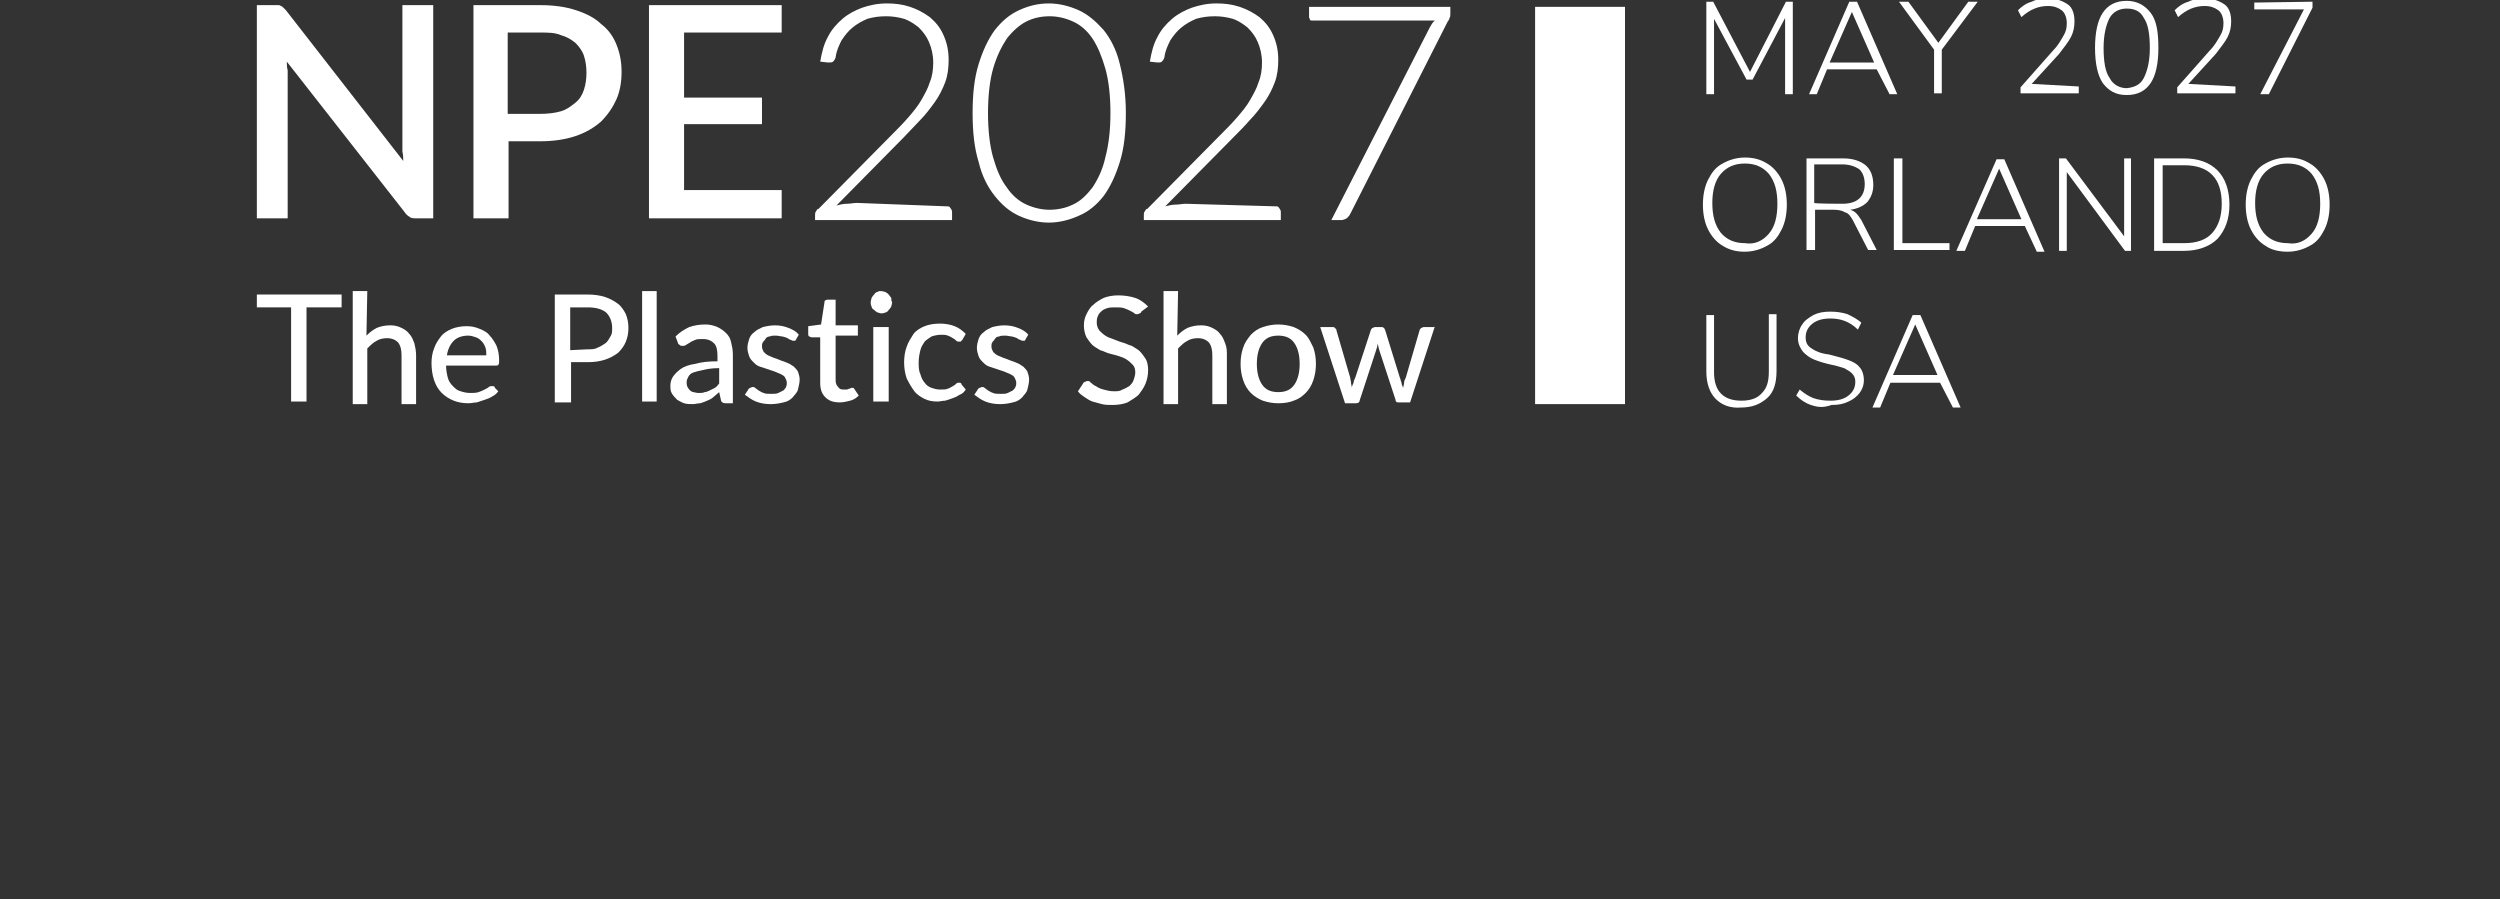 <?xml version="1.0" encoding="utf-8"?>
<!-- Generator: Adobe Illustrator 27.0.1, SVG Export Plug-In . SVG Version: 6.00 Build 0)  -->
<svg version="1.1" id="Ebene_1" xmlns="http://www.w3.org/2000/svg" xmlns:xlink="http://www.w3.org/1999/xlink" x="0px" y="0px"
	 viewBox="0 0 292 105" style="enable-background:new 0 0 292 105;" xml:space="preserve">
<rect x="0" y="0" width="292" height="105" fill="#333333" stroke="none"/>
<style type="text/css">
	.st0{fill:#FFFFFF;}
</style>
<g>
	<path class="st0" d="M50.6,0.6v24.9h-2c-0.3,0-0.6,0-0.8-0.2c-0.2-0.1-0.4-0.3-0.6-0.6L33.5,7.2c0,0.3,0,0.7,0.1,1
		c0,0.3,0,0.6,0,0.9v16.4H30V0.6h2.1c0.2,0,0.3,0,0.4,0c0.1,0,0.2,0,0.3,0.1c0.1,0,0.2,0.1,0.3,0.2s0.2,0.2,0.3,0.3l13.7,17.6
		c0-0.3,0-0.7-0.1-1.1c0-0.3,0-0.7,0-1V0.6H50.6z"/>
	<path class="st0" d="M63.1,0.6c1.6,0,3,0.2,4.2,0.6c1.2,0.4,2.2,0.9,2.9,1.6C71,3.4,71.6,4.2,72,5.2s0.6,2,0.6,3.2
		c0,1.2-0.2,2.3-0.6,3.2s-1,1.8-1.8,2.6c-0.8,0.7-1.8,1.3-3,1.7s-2.6,0.6-4.1,0.6h-3.7v9h-4.1V0.6H63.1z M63.1,13.3
		c0.9,0,1.7-0.1,2.4-0.3c0.7-0.2,1.2-0.6,1.7-1c0.5-0.4,0.8-0.9,1-1.5c0.2-0.6,0.3-1.3,0.3-2s-0.1-1.4-0.3-2c-0.2-0.6-0.6-1.1-1-1.5
		c-0.5-0.4-1-0.7-1.7-0.9C64.8,3.8,64,3.8,63,3.8h-3.7v9.5C59.3,13.3,63.1,13.3,63.1,13.3z"/>
	<polygon class="st0" points="91.3,22.2 91.3,25.5 75.8,25.5 75.8,0.6 91.3,0.6 91.3,3.8 79.9,3.8 79.9,11.4 89,11.4 89,14.5 
		79.9,14.5 79.9,22.2 	"/>
	<polygon class="st0" points="39.9,35.9 35.8,35.9 35.8,46.9 34,46.9 34,35.9 30,35.9 30,34.4 39.9,34.4 	"/>
	<path class="st0" d="M42.8,39.2c0.4-0.4,0.8-0.7,1.2-0.9c0.5-0.2,1-0.3,1.6-0.3c0.5,0,0.9,0.1,1.3,0.3c0.4,0.2,0.7,0.4,0.9,0.7
		c0.3,0.3,0.4,0.6,0.6,1.1c0.1,0.4,0.2,0.9,0.2,1.4v5.7h-1.7v-5.7c0-0.6-0.1-1.1-0.4-1.5c-0.3-0.3-0.7-0.5-1.3-0.5
		c-0.4,0-0.9,0.1-1.2,0.3c-0.4,0.2-0.7,0.5-1.1,0.9v6.5h-1.7V34h1.7L42.8,39.2L42.8,39.2z"/>
	<path class="st0" d="M58.2,45.7c-0.2,0.3-0.5,0.5-0.7,0.6c-0.3,0.2-0.6,0.3-0.9,0.4c-0.3,0.1-0.6,0.2-0.9,0.3c-0.3,0-0.6,0.1-1,0.1
		c-0.6,0-1.2-0.1-1.7-0.3c-0.5-0.2-1-0.5-1.4-0.9c-0.4-0.4-0.7-0.9-0.9-1.5c-0.2-0.6-0.3-1.3-0.3-2c0-0.6,0.1-1.2,0.3-1.7
		c0.2-0.6,0.5-1,0.8-1.4c0.3-0.4,0.8-0.7,1.3-0.9c0.5-0.2,1.1-0.3,1.7-0.3c0.6,0,1,0.1,1.5,0.3c0.5,0.2,0.9,0.4,1.2,0.8
		c0.3,0.3,0.6,0.8,0.8,1.2c0.2,0.5,0.3,1.1,0.3,1.7c0,0.3,0,0.4-0.1,0.5c0,0.1-0.2,0.1-0.3,0.1h-5.8c0,0.5,0.1,1,0.2,1.4
		c0.1,0.4,0.3,0.7,0.6,1c0.3,0.3,0.5,0.5,0.9,0.6c0.3,0.1,0.7,0.2,1.1,0.2c0.4,0,0.7,0,1-0.1c0.3-0.1,0.5-0.2,0.7-0.3
		c0.2-0.1,0.4-0.2,0.5-0.3c0.1-0.1,0.3-0.1,0.4-0.1c0.1,0,0.3,0,0.3,0.2L58.2,45.7z M56.8,41.5c0-0.3,0-0.6-0.1-0.9
		s-0.3-0.6-0.4-0.7c-0.2-0.2-0.4-0.4-0.7-0.5c-0.3-0.1-0.6-0.2-0.9-0.2c-0.7,0-1.3,0.2-1.7,0.6c-0.4,0.4-0.7,1-0.8,1.7L56.8,41.5
		L56.8,41.5z"/>
	<path class="st0" d="M68.6,34.4c0.8,0,1.5,0.1,2.1,0.3c0.6,0.2,1.1,0.5,1.5,0.8c0.4,0.3,0.7,0.8,0.9,1.2c0.2,0.5,0.3,1,0.3,1.6
		c0,0.6-0.1,1.1-0.3,1.6s-0.5,0.9-0.9,1.3c-0.4,0.3-0.9,0.6-1.5,0.8c-0.6,0.2-1.3,0.3-2,0.3h-2V47h-1.9V34.4L68.6,34.4L68.6,34.4z
		 M68.6,40.8c0.5,0,0.9,0,1.2-0.2c0.3-0.1,0.6-0.3,0.9-0.5c0.3-0.2,0.4-0.5,0.6-0.8s0.2-0.6,0.2-1c0-0.8-0.3-1.4-0.7-1.8
		c-0.5-0.4-1.2-0.6-2.2-0.6h-2v5L68.6,40.8L68.6,40.8z"/>
	<rect x="75" y="34" class="st0" width="1.7" height="12.9"/>
	<path class="st0" d="M78.9,39.3c0.5-0.5,1-0.8,1.6-1.1c0.6-0.2,1.2-0.3,1.9-0.3c0.5,0,0.9,0.1,1.4,0.3c0.4,0.2,0.7,0.4,1,0.7
		c0.3,0.3,0.5,0.6,0.6,1.1c0.1,0.4,0.2,0.9,0.2,1.4v5.7h-0.8c-0.2,0-0.3,0-0.4-0.1c-0.1,0-0.2-0.2-0.2-0.3L84,45.8
		c-0.2,0.2-0.5,0.4-0.7,0.6c-0.2,0.2-0.5,0.3-0.7,0.4c-0.2,0.1-0.5,0.2-0.8,0.3c-0.3,0-0.6,0.1-0.9,0.1c-0.3,0-0.7,0-1-0.1
		c-0.3-0.1-0.6-0.3-0.8-0.4c-0.2-0.2-0.4-0.4-0.6-0.7s-0.2-0.6-0.2-1c0-0.3,0.1-0.7,0.3-1c0.2-0.3,0.5-0.6,0.9-0.9
		c0.4-0.3,1-0.5,1.7-0.6c0.7-0.2,1.5-0.3,2.6-0.3v-0.6c0-0.7-0.1-1.2-0.4-1.5c-0.3-0.3-0.7-0.5-1.3-0.5c-0.4,0-0.7,0-0.9,0.1
		s-0.5,0.2-0.6,0.3c-0.2,0.1-0.3,0.2-0.5,0.3c-0.1,0.1-0.3,0.1-0.4,0.1s-0.2,0-0.3-0.1c-0.1-0.1-0.2-0.1-0.2-0.2L78.9,39.3z
		 M83.9,43c-0.7,0-1.3,0.1-1.7,0.2c-0.5,0.1-0.9,0.2-1.2,0.3s-0.5,0.3-0.6,0.5c-0.1,0.2-0.2,0.4-0.2,0.6c0,0.2,0,0.4,0.1,0.6
		c0.1,0.2,0.2,0.3,0.3,0.4c0.1,0.1,0.3,0.2,0.4,0.2s0.3,0.1,0.6,0.1c0.3,0,0.5,0,0.7-0.1c0.2,0,0.4-0.1,0.6-0.2
		c0.2-0.1,0.4-0.2,0.6-0.3c0.2-0.1,0.3-0.3,0.5-0.5V43z"/>
	<path class="st0" d="M93,39.6c0,0.1-0.1,0.1-0.1,0.2c0,0-0.1,0-0.2,0s-0.2,0-0.3-0.1c-0.1,0-0.3-0.1-0.4-0.2
		c-0.2-0.1-0.3-0.1-0.6-0.2c-0.2,0-0.5-0.1-0.8-0.1c-0.3,0-0.5,0-0.7,0.1c-0.2,0-0.4,0.1-0.5,0.3s-0.3,0.3-0.3,0.4
		c-0.1,0.1-0.1,0.3-0.1,0.5c0,0.2,0.1,0.4,0.2,0.6c0.1,0.1,0.3,0.3,0.5,0.4c0.2,0.1,0.5,0.2,0.7,0.3c0.3,0.1,0.6,0.2,0.8,0.3
		c0.3,0.1,0.6,0.2,0.8,0.3c0.3,0.1,0.5,0.3,0.7,0.4c0.2,0.2,0.4,0.4,0.5,0.6c0.1,0.3,0.2,0.6,0.2,0.9c0,0.4-0.1,0.8-0.2,1.2
		s-0.4,0.6-0.6,0.9c-0.3,0.3-0.6,0.5-1.1,0.6c-0.4,0.1-0.9,0.2-1.5,0.2c-0.6,0-1.2-0.1-1.7-0.3c-0.5-0.2-0.9-0.5-1.3-0.8l0.4-0.6
		c0-0.1,0.1-0.1,0.2-0.2c0.1,0,0.2-0.1,0.3-0.1c0.1,0,0.2,0,0.3,0.1c0.1,0.1,0.3,0.2,0.4,0.3c0.2,0.1,0.3,0.2,0.6,0.3
		c0.2,0.1,0.5,0.1,0.9,0.1c0.3,0,0.6,0,0.8-0.1s0.4-0.2,0.6-0.3c0.1-0.1,0.3-0.3,0.3-0.4c0.1-0.2,0.1-0.3,0.1-0.5
		c0-0.2-0.1-0.4-0.2-0.6s-0.3-0.3-0.5-0.4c-0.2-0.1-0.5-0.2-0.7-0.3c-0.3-0.1-0.6-0.2-0.9-0.3c-0.3-0.1-0.6-0.2-0.9-0.3
		c-0.3-0.1-0.5-0.3-0.7-0.5c-0.2-0.2-0.4-0.4-0.5-0.7c-0.1-0.3-0.2-0.6-0.2-1c0-0.3,0.1-0.7,0.2-1s0.3-0.6,0.6-0.8
		c0.3-0.3,0.6-0.4,1-0.6c0.4-0.1,0.9-0.2,1.4-0.2c0.6,0,1.1,0.1,1.6,0.3c0.5,0.2,0.9,0.4,1.2,0.8L93,39.6z"/>
	<path class="st0" d="M112.4,39.7c0,0-0.1,0.1-0.2,0.2c0,0-0.1,0-0.2,0s-0.2,0-0.3-0.1c-0.1-0.1-0.2-0.2-0.4-0.3
		c-0.2-0.1-0.3-0.2-0.6-0.3c-0.2-0.1-0.5-0.1-0.8-0.1c-0.4,0-0.8,0.1-1.1,0.2c-0.3,0.2-0.6,0.4-0.8,0.6c-0.2,0.3-0.4,0.6-0.5,1
		c-0.1,0.4-0.2,0.9-0.2,1.4c0,0.5,0,1,0.2,1.4c0.1,0.4,0.3,0.8,0.5,1c0.2,0.3,0.5,0.5,0.8,0.6c0.3,0.1,0.6,0.2,1,0.2s0.7,0,0.9-0.1
		c0.3-0.1,0.4-0.2,0.6-0.3c0.2-0.1,0.3-0.2,0.4-0.3c0.1-0.1,0.2-0.1,0.3-0.1c0.1,0,0.3,0,0.3,0.2l0.5,0.6c-0.2,0.3-0.4,0.5-0.7,0.6
		c-0.3,0.2-0.5,0.3-0.8,0.4c-0.3,0.1-0.6,0.2-0.9,0.3c-0.3,0-0.6,0.1-0.9,0.1c-0.6,0-1.1-0.1-1.5-0.3s-0.9-0.5-1.2-0.9
		c-0.3-0.4-0.6-0.9-0.9-1.5c-0.2-0.6-0.3-1.2-0.3-1.9c0-0.6,0.1-1.3,0.3-1.8c0.2-0.6,0.5-1,0.8-1.5c0.3-0.4,0.8-0.7,1.3-0.9
		c0.5-0.2,1.1-0.3,1.8-0.3c0.6,0,1.2,0.1,1.7,0.3c0.5,0.2,0.9,0.5,1.3,0.9L112.4,39.7z"/>
	<path class="st0" d="M119.8,39.6c0,0.1-0.1,0.1-0.1,0.2c0,0-0.1,0-0.2,0s-0.2,0-0.3-0.1c-0.1,0-0.3-0.1-0.4-0.2
		c-0.2-0.1-0.3-0.1-0.6-0.2c-0.2,0-0.5-0.1-0.8-0.1c-0.3,0-0.5,0-0.7,0.1c-0.2,0-0.4,0.1-0.5,0.3s-0.3,0.3-0.3,0.4
		c-0.1,0.1-0.1,0.3-0.1,0.5c0,0.2,0.1,0.4,0.2,0.6c0.1,0.1,0.3,0.3,0.5,0.4c0.2,0.1,0.5,0.2,0.7,0.3c0.3,0.1,0.6,0.2,0.8,0.3
		c0.3,0.1,0.6,0.2,0.8,0.3c0.3,0.1,0.5,0.3,0.7,0.4c0.2,0.2,0.4,0.4,0.5,0.6c0.1,0.3,0.2,0.6,0.2,0.9c0,0.4-0.1,0.8-0.2,1.2
		s-0.4,0.6-0.6,0.9c-0.3,0.3-0.6,0.5-1.1,0.6c-0.4,0.1-0.9,0.2-1.5,0.2c-0.6,0-1.2-0.1-1.7-0.3c-0.5-0.2-0.9-0.5-1.3-0.8l0.4-0.6
		c0-0.1,0.1-0.1,0.2-0.2c0.1,0,0.2-0.1,0.3-0.1c0.1,0,0.2,0,0.3,0.1c0.1,0.1,0.3,0.2,0.4,0.3c0.2,0.1,0.3,0.2,0.6,0.3
		c0.2,0.1,0.5,0.1,0.9,0.1c0.3,0,0.6,0,0.8-0.1s0.4-0.2,0.6-0.3c0.1-0.1,0.3-0.3,0.3-0.4c0.1-0.2,0.1-0.3,0.1-0.5
		c0-0.2-0.1-0.4-0.2-0.6s-0.3-0.3-0.5-0.4c-0.2-0.1-0.5-0.2-0.7-0.3c-0.3-0.1-0.6-0.2-0.9-0.3c-0.3-0.1-0.6-0.2-0.9-0.3
		c-0.3-0.1-0.5-0.3-0.7-0.5c-0.2-0.2-0.4-0.4-0.5-0.7c-0.1-0.3-0.2-0.6-0.2-1c0-0.3,0.1-0.7,0.2-1s0.3-0.6,0.6-0.8
		c0.3-0.3,0.6-0.4,1-0.6c0.4-0.1,0.9-0.2,1.4-0.2c0.6,0,1.1,0.1,1.6,0.3c0.5,0.2,0.9,0.4,1.2,0.8L119.8,39.6z"/>
	<path class="st0" d="M133.3,36.4c0,0.1-0.1,0.2-0.2,0.2c0,0-0.1,0.1-0.3,0.1c-0.1,0-0.2,0-0.3-0.1c-0.1-0.1-0.3-0.2-0.5-0.3
		c-0.2-0.1-0.4-0.2-0.7-0.3c-0.3-0.1-0.6-0.1-1-0.1c-0.4,0-0.7,0-1,0.1c-0.3,0.1-0.5,0.2-0.7,0.4c-0.2,0.2-0.3,0.3-0.4,0.6
		c-0.1,0.2-0.1,0.5-0.1,0.7c0,0.3,0.1,0.6,0.3,0.9c0.2,0.2,0.4,0.4,0.7,0.6c0.3,0.2,0.6,0.3,0.9,0.4s0.7,0.3,1.1,0.4
		c0.4,0.1,0.7,0.3,1.1,0.4c0.3,0.2,0.7,0.4,0.9,0.6c0.3,0.3,0.5,0.6,0.7,0.9c0.2,0.3,0.3,0.8,0.3,1.3c0,0.6-0.1,1.1-0.3,1.6
		c-0.2,0.5-0.5,0.9-0.8,1.3c-0.3,0.3-0.8,0.6-1.3,0.9c-0.5,0.2-1.1,0.3-1.8,0.3c-0.4,0-0.8,0-1.2-0.1c-0.4-0.1-0.7-0.2-1.1-0.3
		c-0.3-0.1-0.6-0.3-0.9-0.5c-0.3-0.2-0.6-0.4-0.8-0.7l0.6-0.9c0-0.1,0.1-0.1,0.2-0.2c0.1,0,0.2-0.1,0.3-0.1c0.1,0,0.3,0,0.4,0.2
		c0.2,0.1,0.3,0.3,0.6,0.4c0.3,0.2,0.5,0.3,0.9,0.4s0.7,0.2,1.2,0.2c0.4,0,0.7,0,1-0.2c0.3-0.1,0.6-0.3,0.8-0.4
		c0.2-0.2,0.4-0.4,0.5-0.7c0.1-0.3,0.2-0.6,0.2-0.9c0-0.4-0.1-0.7-0.3-0.9c-0.2-0.2-0.4-0.4-0.7-0.6c-0.3-0.2-0.6-0.3-0.9-0.4
		c-0.3-0.1-0.7-0.2-1.1-0.3c-0.4-0.1-0.7-0.3-1.1-0.4c-0.3-0.2-0.7-0.4-0.9-0.6c-0.3-0.3-0.5-0.6-0.7-0.9c-0.2-0.4-0.3-0.9-0.3-1.4
		c0-0.5,0.1-0.9,0.3-1.3s0.4-0.8,0.8-1.1c0.3-0.3,0.8-0.6,1.2-0.8c0.5-0.2,1.1-0.3,1.7-0.3c0.7,0,1.4,0.1,2,0.3
		c0.6,0.2,1.1,0.6,1.5,1L133.3,36.4z"/>
	<path class="st0" d="M137.5,39.2c0.4-0.4,0.8-0.7,1.2-0.9c0.5-0.2,1-0.3,1.6-0.3c0.5,0,0.9,0.1,1.3,0.3c0.4,0.2,0.7,0.4,0.9,0.7
		c0.3,0.3,0.4,0.6,0.6,1.1s0.2,0.9,0.2,1.4v5.7h-1.7v-5.7c0-0.6-0.1-1.1-0.4-1.5c-0.3-0.3-0.7-0.5-1.3-0.5c-0.4,0-0.9,0.1-1.2,0.3
		c-0.4,0.2-0.7,0.5-1.1,0.9v6.5h-1.7V34h1.7L137.5,39.2L137.5,39.2z"/>
	<path class="st0" d="M149.3,37.9c0.6,0,1.2,0.1,1.8,0.3c0.5,0.2,1,0.5,1.4,0.9c0.4,0.4,0.6,0.9,0.9,1.5c0.2,0.6,0.3,1.2,0.3,1.9
		c0,0.7-0.1,1.3-0.3,1.9c-0.2,0.6-0.5,1.1-0.9,1.5c-0.4,0.4-0.8,0.7-1.4,0.9c-0.5,0.2-1.1,0.3-1.8,0.3c-0.6,0-1.2-0.1-1.8-0.3
		c-0.5-0.2-1-0.5-1.4-0.9c-0.4-0.4-0.7-0.9-0.9-1.5c-0.2-0.6-0.3-1.2-0.3-1.9c0-0.7,0.1-1.3,0.3-1.9c0.2-0.6,0.5-1,0.9-1.5
		c0.4-0.4,0.8-0.7,1.4-0.9C148.1,38,148.7,37.9,149.3,37.9 M149.3,45.8c0.9,0,1.5-0.3,1.9-0.9s0.6-1.4,0.6-2.4c0-1-0.2-1.8-0.6-2.4
		s-1-0.9-1.9-0.9c-0.9,0-1.5,0.3-1.9,0.9c-0.4,0.6-0.6,1.4-0.6,2.4c0,1,0.2,1.8,0.6,2.4C147.8,45.5,148.4,45.8,149.3,45.8"/>
	<path class="st0" d="M167.6,38.1l-2.9,8.9h-1.4c-0.2,0-0.3-0.1-0.3-0.3l-1.9-5.8c0-0.1-0.1-0.3-0.1-0.4c0-0.1-0.1-0.3-0.1-0.4
		c0,0.3-0.1,0.6-0.2,0.9l-1.9,5.8c0,0.2-0.2,0.3-0.4,0.3h-1.3l-2.9-8.9h1.4c0.1,0,0.3,0,0.3,0.1c0.1,0.1,0.2,0.1,0.2,0.3l1.6,5.5
		c0,0.2,0.1,0.4,0.1,0.6c0,0.2,0.1,0.4,0.1,0.6c0-0.2,0.1-0.4,0.2-0.6c0-0.2,0.1-0.4,0.2-0.6l1.8-5.5c0-0.1,0.1-0.2,0.2-0.3
		c0.1,0,0.2-0.1,0.3-0.1h0.7c0.1,0,0.3,0,0.3,0.1c0.1,0,0.1,0.1,0.2,0.3l1.7,5.5c0.1,0.2,0.1,0.4,0.2,0.6c0,0.2,0.1,0.4,0.2,0.6
		c0-0.2,0.1-0.4,0.1-0.6c0-0.2,0.1-0.4,0.2-0.6l1.6-5.5c0-0.1,0.1-0.2,0.2-0.3c0.1,0,0.2-0.1,0.3-0.1H167.6z"/>
	<path class="st0" d="M99.7,45.3c0,0-0.1,0-0.1,0c0,0-0.1,0-0.2,0c0,0-0.1,0.1-0.2,0.1c-0.1,0-0.2,0.1-0.3,0.1c-0.1,0-0.3,0-0.4,0
		c-0.3,0-0.5-0.1-0.6-0.3c-0.2-0.2-0.3-0.4-0.3-0.8v-5.2h2.6v-1.2h-2.6v-3h-0.9c-0.1,0-0.2,0-0.3,0.1c-0.1,0-0.1,0.1-0.1,0.2
		l-0.4,2.6l-1.5,0.2V39c0,0.1,0,0.2,0.1,0.3c0.1,0,0.2,0.1,0.3,0.1h1v5.3c0,0.8,0.2,1.3,0.6,1.7c0.4,0.4,0.9,0.6,1.7,0.6
		c0.4,0,0.8-0.1,1.2-0.2c0.4-0.1,0.7-0.3,1-0.6L99.7,45.3C99.8,45.4,99.7,45.4,99.7,45.3"/>
	<polygon class="st0" points="102,39.4 102,40.2 102,46.9 103.8,46.9 103.8,38.2 102,38.2 	"/>
	<path class="st0" d="M104.1,34.8c-0.1-0.1-0.2-0.3-0.3-0.4c-0.1-0.1-0.2-0.2-0.4-0.3c-0.1,0-0.3-0.1-0.5-0.1c-0.2,0-0.3,0-0.4,0.1
		c-0.1,0-0.3,0.1-0.4,0.3c-0.1,0.1-0.2,0.2-0.3,0.4c0,0.1-0.1,0.3-0.1,0.5s0,0.3,0.1,0.5c0,0.1,0.1,0.3,0.3,0.4
		c0.1,0.1,0.2,0.2,0.4,0.3c0.1,0,0.3,0.1,0.4,0.1c0.2,0,0.3,0,0.5-0.1c0.1,0,0.3-0.1,0.4-0.3c0.1-0.1,0.2-0.2,0.3-0.4
		c0-0.1,0.1-0.3,0.1-0.5C104.1,35.1,104.1,35,104.1,34.8"/>
	<path class="st0" d="M110.6,24.1c0.2,0,0.3,0,0.4,0.2c0.1,0.1,0.2,0.3,0.2,0.4v1h-16v-0.6c0-0.1,0-0.3,0.1-0.4
		c0.1-0.1,0.1-0.3,0.3-0.3l8.5-8.6c0.7-0.7,1.4-1.4,2-2.1c0.6-0.7,1.1-1.3,1.5-2c0.4-0.7,0.8-1.4,1-2.1c0.3-0.7,0.4-1.5,0.4-2.3
		c0-0.9-0.2-1.7-0.5-2.4s-0.7-1.2-1.2-1.7c-0.5-0.4-1.1-0.8-1.7-1c-0.7-0.2-1.4-0.3-2.1-0.3c-0.8,0-1.5,0.1-2.2,0.3
		c-0.7,0.3-1.2,0.6-1.7,1s-0.9,0.9-1.3,1.5c-0.3,0.6-0.6,1.2-0.7,2c-0.1,0.3-0.2,0.4-0.3,0.5c-0.1,0.1-0.3,0.1-0.6,0.1l-0.9-0.1
		c0.2-1.1,0.4-2,0.9-2.9c0.4-0.8,1-1.5,1.7-2.1c0.7-0.6,1.5-1,2.3-1.3c0.9-0.3,1.8-0.5,2.9-0.5c0.9,0,1.8,0.1,2.7,0.4
		c0.9,0.3,1.6,0.7,2.3,1.2c0.7,0.6,1.2,1.2,1.6,2.1s0.6,1.8,0.6,2.9c0,0.9-0.1,1.8-0.4,2.6c-0.3,0.8-0.7,1.6-1.2,2.3
		c-0.5,0.7-1.1,1.5-1.7,2.1s-1.3,1.4-2,2.1l-7.8,7.9c0.4-0.1,0.8-0.2,1.2-0.2c0.4,0,0.8-0.1,1.2-0.1L110.6,24.1L110.6,24.1z"/>
	<path class="st0" d="M131.5,13.2c0,2.2-0.2,4.1-0.7,5.7c-0.5,1.6-1.1,2.9-1.9,4c-0.8,1-1.7,1.8-2.9,2.3c-1.1,0.5-2.3,0.8-3.5,0.8
		c-1.2,0-2.4-0.3-3.5-0.8c-1.1-0.5-2-1.3-2.8-2.3c-0.8-1-1.5-2.3-1.9-4c-0.5-1.6-0.7-3.5-0.7-5.7c0-2.2,0.2-4.1,0.7-5.7
		c0.5-1.6,1.1-2.9,1.9-4c0.8-1,1.7-1.8,2.8-2.3s2.2-0.8,3.5-0.8c1.2,0,2.4,0.3,3.5,0.8s2,1.3,2.9,2.3c0.8,1,1.5,2.3,1.9,4
		C131.2,9.1,131.5,11,131.5,13.2 M129.7,13.2c0-2-0.2-3.8-0.6-5.2c-0.4-1.4-0.9-2.6-1.5-3.5c-0.6-0.9-1.4-1.6-2.3-2
		c-0.9-0.4-1.8-0.6-2.7-0.6c-1,0-1.9,0.2-2.7,0.6s-1.6,1.1-2.3,2c-0.6,0.9-1.2,2.1-1.6,3.5c-0.4,1.4-0.6,3.2-0.6,5.2
		c0,2,0.2,3.8,0.6,5.2c0.4,1.4,0.9,2.6,1.6,3.5c0.6,0.9,1.4,1.6,2.3,2c0.9,0.4,1.8,0.6,2.7,0.6s1.9-0.2,2.7-0.6
		c0.9-0.4,1.6-1.1,2.3-2c0.6-0.9,1.2-2.1,1.5-3.5C129.5,16.9,129.7,15.2,129.7,13.2"/>
	<path class="st0" d="M149,24.1c0.2,0,0.3,0,0.4,0.2c0.1,0.1,0.2,0.3,0.2,0.4v1h-16v-0.6c0-0.1,0-0.3,0.1-0.4
		c0.1-0.1,0.1-0.3,0.3-0.3l8.5-8.6c0.7-0.7,1.4-1.4,2-2.1c0.6-0.7,1.1-1.3,1.5-2s0.8-1.4,1-2.1c0.3-0.7,0.4-1.5,0.4-2.3
		c0-0.9-0.2-1.7-0.5-2.4s-0.7-1.2-1.2-1.7c-0.5-0.4-1.1-0.8-1.7-1c-0.7-0.2-1.4-0.3-2.1-0.3c-0.8,0-1.5,0.1-2.2,0.3
		c-0.7,0.3-1.2,0.6-1.7,1s-0.9,0.9-1.3,1.5c-0.3,0.6-0.6,1.2-0.7,2c-0.1,0.3-0.2,0.4-0.3,0.5c-0.1,0.1-0.3,0.1-0.5,0.1l-0.9-0.1
		c0.2-1.1,0.4-2,0.9-2.9c0.4-0.8,1-1.5,1.7-2.1c0.7-0.6,1.5-1,2.3-1.3c0.9-0.3,1.8-0.5,2.9-0.5c0.9,0,1.8,0.1,2.7,0.4
		c0.9,0.3,1.6,0.7,2.3,1.2c0.7,0.6,1.2,1.2,1.6,2.1c0.4,0.9,0.6,1.8,0.6,2.9c0,0.9-0.1,1.8-0.4,2.6s-0.7,1.6-1.2,2.3
		c-0.5,0.7-1.1,1.5-1.7,2.1c-0.6,0.7-1.3,1.4-2,2.1l-7.9,8c0.4-0.1,0.8-0.2,1.2-0.2c0.4,0,0.8-0.1,1.2-0.1L149,24.1L149,24.1z"/>
	<path class="st0" d="M169.4,0.8v0.8c0,0.2,0,0.4-0.1,0.5c0,0.1-0.1,0.3-0.2,0.4L157.7,25c-0.1,0.2-0.2,0.3-0.4,0.5
		c-0.2,0.1-0.4,0.2-0.6,0.2h-1.2L167,3.2c0.2-0.3,0.3-0.6,0.6-0.8h-14.3c-0.1,0-0.3,0-0.3-0.1s-0.1-0.2-0.1-0.3V0.8L169.4,0.8
		L169.4,0.8z"/>
	<line class="st0" x1="184.5" y1="0.8" x2="184.5" y2="47.1"/>
	<rect x="179.3" y="0.8" class="st0" width="10.5" height="46.4"/>
	<path class="st0" d="M209.4,0.2V11h-0.9V2.1l-3.8,7.2h-0.7l-3.8-7.1v8.8h-0.9V0.2h0.8l4.3,8.2l4.2-8.2
		C208.7,0.2,209.4,0.2,209.4,0.2z"/>
	<path class="st0" d="M219.2,8.1h-5.8l-1.2,2.9h-0.9l4.7-10.8h0.9l4.7,10.8h-0.9L219.2,8.1z M218.9,7.3l-2.6-5.9l-2.6,5.9
		C213.7,7.3,218.9,7.3,218.9,7.3z"/>
	<path class="st0" d="M226.8,5.8v5.1h-0.9V5.8l-4.1-5.6h1.1l3.5,4.8l3.5-4.8h1.1L226.8,5.8z"/>
	<path class="st0" d="M242.8,10.1v0.8H236v-0.7l3.8-4.3c0.6-0.6,0.9-1.2,1.2-1.7c0.3-0.5,0.4-0.9,0.4-1.5c0-0.6-0.2-1.2-0.6-1.5
		s-0.9-0.5-1.6-0.5c-1.1,0-2.1,0.4-3.1,1.3l-0.4-0.8c0.4-0.4,0.9-0.8,1.6-1c0.6-0.3,1.3-0.4,1.9-0.4c0.9,0,1.7,0.3,2.3,0.7
		s0.8,1.2,0.8,2c0,0.6-0.1,1.2-0.4,1.8c-0.3,0.6-0.8,1.2-1.4,2l-3.2,3.5L242.8,10.1L242.8,10.1z"/>
	<path class="st0" d="M245.6,9.7c-0.6-0.9-0.9-2.3-0.9-4.1s0.3-3.2,0.9-4.1c0.6-0.9,1.5-1.4,2.8-1.4c1.2,0,2.1,0.5,2.8,1.4
		s0.9,2.3,0.9,4.1s-0.3,3.2-0.9,4.1c-0.6,0.9-1.5,1.4-2.8,1.4S246.3,10.6,245.6,9.7z M250.4,9.1c0.4-0.8,0.7-1.9,0.7-3.5
		c0-1.6-0.2-2.8-0.7-3.5c-0.4-0.8-1.1-1.1-2-1.1s-1.6,0.4-2,1.1c-0.4,0.8-0.7,1.9-0.7,3.5s0.2,2.8,0.7,3.5c0.4,0.8,1.2,1.2,2,1.2
		C249.3,10.2,250,9.9,250.4,9.1z"/>
	<path class="st0" d="M261.1,10.1v0.8h-6.8v-0.7l3.8-4.3c0.6-0.6,0.9-1.2,1.2-1.7c0.3-0.5,0.4-0.9,0.4-1.5c0-0.6-0.2-1.2-0.6-1.5
		c-0.4-0.3-0.9-0.5-1.6-0.5c-1.1,0-2.1,0.4-3.1,1.3l-0.4-0.8c0.4-0.4,0.9-0.8,1.6-1c0.6-0.3,1.3-0.4,1.9-0.4c0.9,0,1.7,0.3,2.3,0.7
		s0.8,1.2,0.8,2c0,0.6-0.1,1.2-0.4,1.8c-0.3,0.6-0.8,1.2-1.4,2l-3.2,3.5L261.1,10.1L261.1,10.1z"/>
	<path class="st0" d="M270.1,0.2v0.7L265,11h-1l5.1-9.9h-5.8V0.3L270.1,0.2L270.1,0.2z"/>
	<g>
		<path class="st0" d="M201.2,28.7c-0.7-0.4-1.3-1.1-1.7-1.9c-0.4-0.8-0.6-1.8-0.6-2.9c0-1.1,0.2-2.1,0.6-2.9
			c0.4-0.8,0.9-1.5,1.7-1.9c0.7-0.4,1.6-0.7,2.6-0.7s1.8,0.2,2.6,0.7c0.7,0.4,1.3,1.1,1.7,1.9c0.4,0.8,0.6,1.8,0.6,2.9
			s-0.2,2.1-0.6,2.9c-0.4,0.8-0.9,1.5-1.7,1.9c-0.7,0.4-1.6,0.7-2.6,0.7C202.8,29.4,202,29.2,201.2,28.7z M206.6,27.3
			c0.7-0.8,1-2,1-3.5c0-1.5-0.3-2.6-1-3.5c-0.7-0.8-1.6-1.2-2.8-1.2c-1.2,0-2.1,0.4-2.8,1.2c-0.7,0.8-1,2-1,3.4c0,1.5,0.3,2.6,1,3.5
			c0.7,0.8,1.6,1.2,2.8,1.2C205,28.6,205.9,28.1,206.6,27.3z"/>
		<path class="st0" d="M219.2,29.2h-1l-1.8-3.5c-0.3-0.5-0.5-0.8-0.9-0.9c-0.3-0.2-0.8-0.3-1.3-0.3H212v4.7h-1V18.5h4.3
			c1.1,0,2,0.3,2.6,0.8c0.6,0.5,0.9,1.3,0.9,2.3c0,0.9-0.3,1.5-0.7,2c-0.5,0.5-1.2,0.8-2,0.9c0.3,0.1,0.5,0.2,0.7,0.4
			c0.2,0.2,0.4,0.5,0.6,0.8L219.2,29.2z M215.2,23.8c1.7,0,2.6-0.8,2.6-2.3c0-0.7-0.2-1.3-0.6-1.7c-0.4-0.3-1.1-0.6-2-0.6h-3.3v4.5
			C211.9,23.8,215.2,23.8,215.2,23.8z"/>
		<path class="st0" d="M221.3,18.5h0.9v9.9h5.5v0.8h-6.5V18.5z"/>
		<path class="st0" d="M236.5,26.4h-5.8l-1.2,2.9h-1l4.7-10.7h0.9l4.7,10.8h-0.9L236.5,26.4z M236.1,25.6l-2.6-5.9l-2.6,5.9H236.1z"
			/>
		<path class="st0" d="M248.9,18.5v10.8h-0.7l-6.8-9.2v9.2h-0.9V18.5h0.8l6.8,9.1v-9.1H248.9z"/>
		<path class="st0" d="M251.6,18.5h3.5c1.7,0,3,0.5,3.9,1.4c0.9,0.9,1.4,2.3,1.4,4c0,1.7-0.5,3-1.4,4c-0.9,0.9-2.3,1.4-3.9,1.4h-3.5
			L251.6,18.5L251.6,18.5z M255.1,28.4c1.5,0,2.6-0.4,3.3-1.2c0.7-0.8,1.1-1.9,1.1-3.4c0-3-1.5-4.5-4.4-4.5h-2.5v9.1
			C252.6,28.4,255.1,28.4,255.1,28.4z"/>
		<path class="st0" d="M264.6,28.7c-0.7-0.4-1.3-1.1-1.7-1.9c-0.4-0.8-0.6-1.8-0.6-2.9c0-1.1,0.2-2.1,0.6-2.9
			c0.4-0.8,0.9-1.5,1.7-1.9c0.7-0.4,1.6-0.7,2.6-0.7c1,0,1.8,0.2,2.6,0.7c0.7,0.4,1.3,1.1,1.7,1.9c0.4,0.8,0.6,1.8,0.6,2.9
			s-0.2,2.1-0.6,2.9c-0.4,0.8-0.9,1.5-1.7,1.9c-0.7,0.4-1.6,0.7-2.6,0.7C266.2,29.4,265.3,29.2,264.6,28.7z M270,27.3
			c0.7-0.8,1-2,1-3.5c0-1.5-0.3-2.6-1-3.5c-0.7-0.8-1.6-1.2-2.8-1.2c-1.2,0-2.1,0.4-2.8,1.2c-0.7,0.8-1,2-1,3.4c0,1.5,0.3,2.6,1,3.5
			c0.7,0.8,1.6,1.2,2.8,1.2C268.4,28.6,269.3,28.1,270,27.3z"/>
	</g>
	<g>
		<path class="st0" d="M200.4,46.6c-0.7-0.7-1.1-1.8-1.1-3.2v-6.6h0.9v6.7c0,2.2,1.1,3.3,3.2,3.3c1.1,0,1.9-0.3,2.4-0.9
			c0.6-0.6,0.8-1.4,0.8-2.5v-6.7h0.9v6.6c0,1.4-0.3,2.5-1.1,3.2s-1.7,1.1-3.1,1.1C202.1,47.7,201.1,47.3,200.4,46.6z"/>
		<path class="st0" d="M211.5,47.3c-0.6-0.2-1.2-0.6-1.7-1.1l0.4-0.7c0.6,0.5,1.1,0.8,1.6,1c0.6,0.2,1.2,0.3,2,0.3
			c0.9,0,1.6-0.2,2.1-0.6c0.5-0.4,0.8-0.9,0.8-1.6c0-0.4-0.1-0.7-0.4-1c-0.3-0.3-0.6-0.4-0.9-0.6c-0.4-0.1-0.9-0.3-1.5-0.4
			c-0.9-0.2-1.5-0.4-2-0.6c-0.5-0.2-0.9-0.5-1.3-0.9c-0.3-0.4-0.6-0.9-0.6-1.6c0-0.6,0.2-1.2,0.5-1.6c0.3-0.5,0.8-0.8,1.3-1.1
			c0.6-0.3,1.2-0.4,2-0.4c0.7,0,1.4,0.1,2,0.3c0.6,0.3,1.2,0.6,1.6,1l-0.4,0.8c-0.5-0.5-1-0.8-1.5-1c-0.5-0.2-1.1-0.3-1.7-0.3
			c-0.9,0-1.6,0.2-2.1,0.6c-0.5,0.4-0.8,0.9-0.8,1.6c0,0.6,0.2,1,0.7,1.3c0.4,0.3,1.1,0.6,2,0.7l0.4,0.1c0.8,0.2,1.5,0.4,2,0.6
			c0.5,0.2,0.9,0.4,1.2,0.8c0.3,0.3,0.5,0.9,0.5,1.5s-0.2,1.1-0.5,1.5c-0.3,0.4-0.8,0.8-1.3,1c-0.6,0.3-1.2,0.4-2,0.4
			C212.9,47.7,212.1,47.5,211.5,47.3z"/>
		<path class="st0" d="M226.6,44.7h-5.8l-1.2,2.9h-0.9l4.7-10.8h0.9l4.7,10.8h-0.9L226.6,44.7z M226.3,43.8l-2.6-5.9l-2.6,5.9H226.3
			z"/>
	</g>
</g>
</svg>

